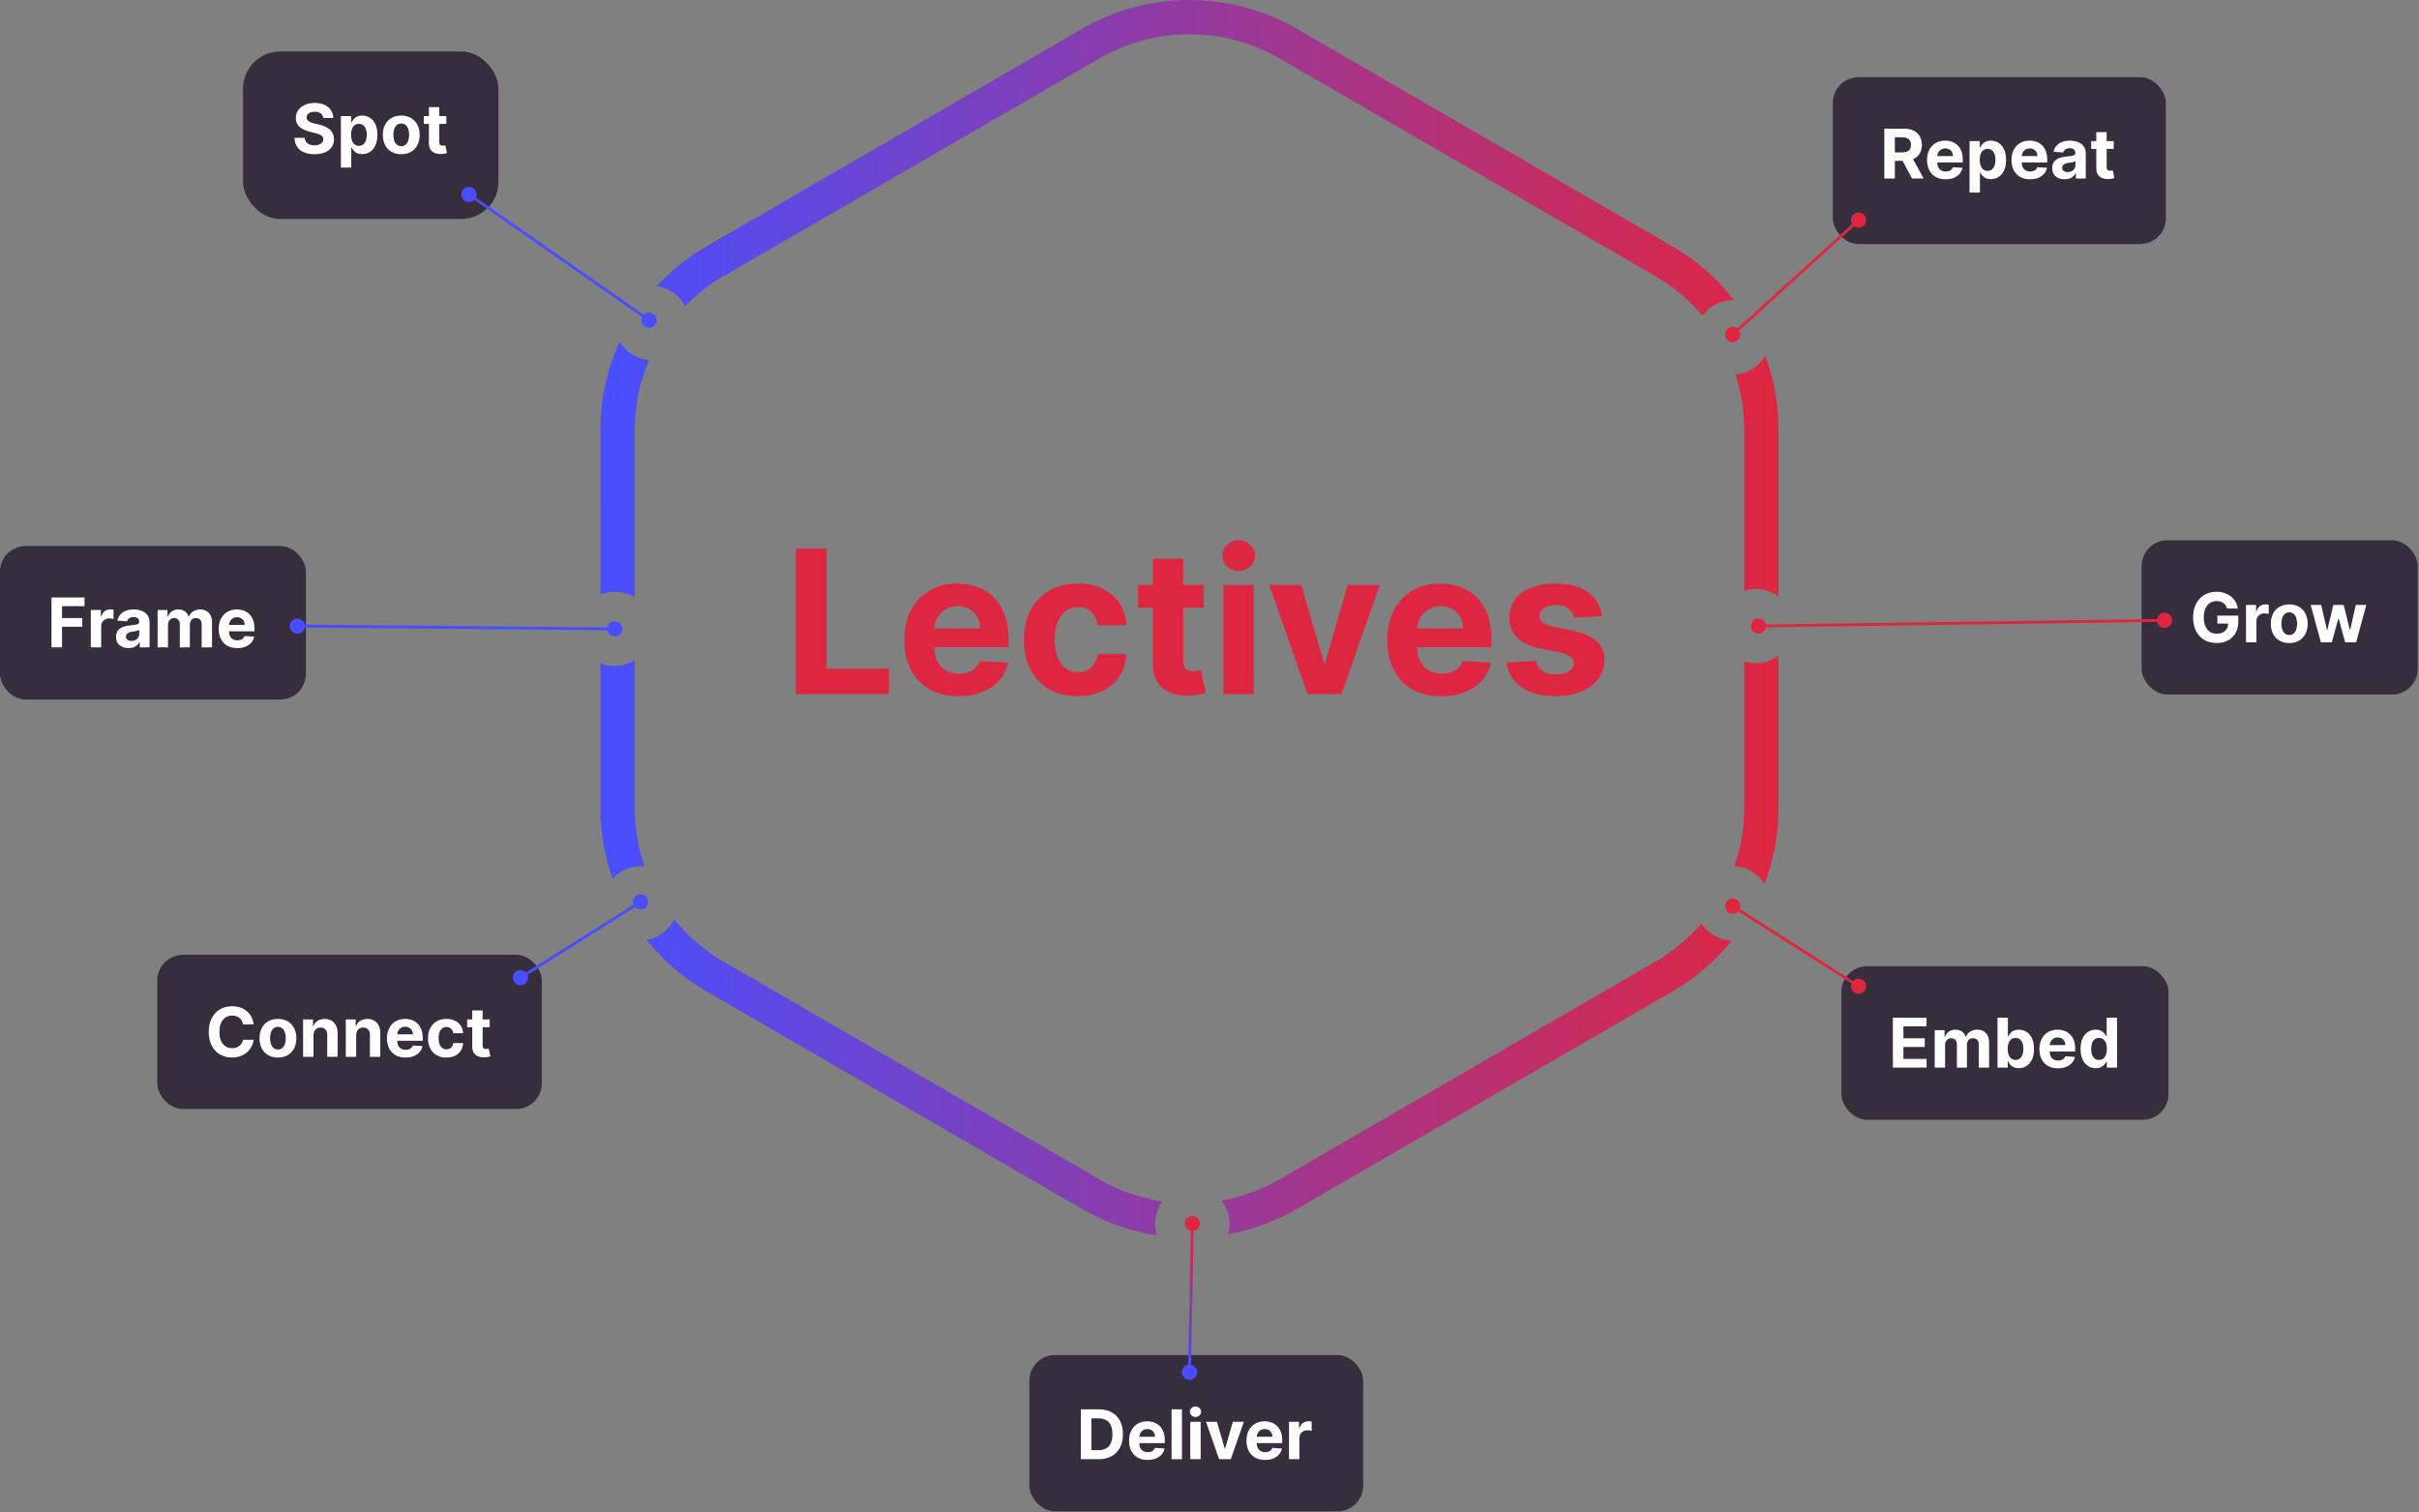 <svg width="846" height="529" viewBox="0 0 846 529" fill="none" xmlns="http://www.w3.org/2000/svg">
<rect x="0" y="0" width="846" height="529" fill="#808080" stroke="none"/>
<path d="M560.276 215.509L550.587 216.105C550.421 215.277 550.065 214.531 549.518 213.869C548.972 213.19 548.251 212.652 547.357 212.254C546.479 211.84 545.427 211.633 544.202 211.633C542.562 211.633 541.179 211.981 540.053 212.676C538.927 213.356 538.363 214.266 538.363 215.409C538.363 216.32 538.728 217.09 539.457 217.72C540.185 218.349 541.436 218.854 543.208 219.235L550.115 220.627C553.825 221.388 556.59 222.614 558.412 224.303C560.234 225.993 561.145 228.212 561.145 230.962C561.145 233.463 560.408 235.657 558.934 237.545C557.477 239.433 555.473 240.908 552.922 241.968C550.388 243.011 547.465 243.533 544.152 243.533C539.1 243.533 535.076 242.481 532.078 240.378C529.097 238.258 527.349 235.376 526.836 231.732L537.245 231.185C537.56 232.726 538.322 233.902 539.531 234.713C540.74 235.508 542.289 235.906 544.177 235.906C546.032 235.906 547.523 235.55 548.649 234.837C549.792 234.109 550.371 233.173 550.388 232.03C550.371 231.069 549.965 230.283 549.17 229.67C548.375 229.04 547.15 228.56 545.494 228.229L538.885 226.912C535.159 226.167 532.384 224.875 530.562 223.036C528.757 221.198 527.855 218.854 527.855 216.006C527.855 213.554 528.517 211.443 529.842 209.67C531.184 207.898 533.063 206.532 535.482 205.571C537.916 204.61 540.765 204.13 544.028 204.13C548.848 204.13 552.64 205.149 555.406 207.186C558.189 209.223 559.812 211.997 560.276 215.509Z" fill="#DF2640"/>
<path d="M504.099 243.533C500.174 243.533 496.795 242.738 493.963 241.148C491.147 239.541 488.977 237.272 487.454 234.34C485.93 231.392 485.168 227.906 485.168 223.881C485.168 219.956 485.93 216.511 487.454 213.546C488.977 210.581 491.122 208.271 493.888 206.615C496.671 204.958 499.933 204.13 503.677 204.13C506.194 204.13 508.538 204.536 510.707 205.347C512.894 206.142 514.798 207.343 516.421 208.95C518.061 210.556 519.336 212.577 520.247 215.012C521.158 217.43 521.614 220.262 521.614 223.508V226.415H489.391V219.856H511.651C511.651 218.333 511.32 216.983 510.658 215.807C509.995 214.631 509.076 213.712 507.9 213.049C506.741 212.37 505.391 212.031 503.85 212.031C502.244 212.031 500.82 212.403 499.577 213.149C498.352 213.877 497.391 214.863 496.695 216.105C496 217.331 495.644 218.697 495.627 220.204V226.44C495.627 228.328 495.975 229.96 496.671 231.334C497.383 232.709 498.385 233.769 499.677 234.514C500.969 235.26 502.501 235.632 504.273 235.632C505.449 235.632 506.525 235.467 507.503 235.135C508.48 234.804 509.316 234.307 510.012 233.645C510.707 232.982 511.237 232.171 511.602 231.21L521.39 231.856C520.893 234.208 519.875 236.262 518.334 238.017C516.811 239.756 514.84 241.115 512.422 242.092C510.02 243.052 507.246 243.533 504.099 243.533Z" fill="#DF2640"/>
<path d="M482.527 204.627L469.186 242.788H457.261L443.92 204.627H455.1L463.025 231.931H463.422L471.323 204.627H482.527Z" fill="#DF2640"/>
<path d="M427.888 242.787V204.627H438.471V242.787H427.888ZM433.204 199.708C431.631 199.708 430.281 199.186 429.155 198.143C428.045 197.083 427.49 195.816 427.49 194.341C427.49 192.884 428.045 191.633 429.155 190.59C430.281 189.53 431.631 189 433.204 189C434.778 189 436.119 189.53 437.229 190.59C438.355 191.633 438.918 192.884 438.918 194.341C438.918 195.816 438.355 197.083 437.229 198.143C436.119 199.186 434.778 199.708 433.204 199.708Z" fill="#DF2640"/>
<path d="M420.994 204.627V212.577H398.014V204.627H420.994ZM403.231 195.484H413.814V231.061C413.814 232.038 413.963 232.8 414.261 233.347C414.56 233.877 414.974 234.249 415.504 234.465C416.05 234.68 416.68 234.788 417.392 234.788C417.889 234.788 418.386 234.746 418.882 234.663C419.379 234.564 419.76 234.489 420.025 234.44L421.69 242.315C421.16 242.481 420.414 242.671 419.454 242.887C418.493 243.119 417.326 243.259 415.951 243.309C413.4 243.408 411.164 243.069 409.243 242.291C407.338 241.512 405.856 240.303 404.796 238.663C403.736 237.024 403.214 234.953 403.231 232.452V195.484Z" fill="#DF2640"/>
<path d="M376.874 243.533C372.965 243.533 369.603 242.705 366.787 241.048C363.988 239.376 361.835 237.057 360.328 234.092C358.837 231.127 358.092 227.715 358.092 223.856C358.092 219.947 358.845 216.519 360.353 213.571C361.876 210.606 364.038 208.296 366.837 206.639C369.636 204.967 372.965 204.13 376.824 204.13C380.153 204.13 383.068 204.735 385.569 205.944C388.07 207.153 390.049 208.85 391.507 211.037C392.964 213.223 393.767 215.79 393.917 218.738H383.929C383.648 216.834 382.902 215.302 381.693 214.142C380.501 212.966 378.936 212.378 376.998 212.378C375.358 212.378 373.926 212.826 372.7 213.72C371.491 214.598 370.547 215.881 369.868 217.571C369.189 219.26 368.849 221.306 368.849 223.707C368.849 226.142 369.18 228.212 369.843 229.918C370.522 231.624 371.474 232.924 372.7 233.819C373.926 234.713 375.358 235.16 376.998 235.16C378.207 235.16 379.292 234.912 380.252 234.415C381.23 233.918 382.033 233.198 382.662 232.254C383.308 231.293 383.731 230.142 383.929 228.8H393.917C393.751 231.715 392.956 234.282 391.532 236.502C390.124 238.705 388.178 240.427 385.693 241.669C383.209 242.912 380.269 243.533 376.874 243.533Z" fill="#DF2640"/>
<path d="M335.214 243.533C331.289 243.533 327.91 242.738 325.078 241.148C322.262 239.541 320.093 237.272 318.569 234.34C317.045 231.392 316.283 227.906 316.283 223.881C316.283 219.956 317.045 216.511 318.569 213.546C320.093 210.581 322.237 208.271 325.003 206.615C327.786 204.958 331.049 204.13 334.792 204.13C337.309 204.13 339.653 204.536 341.823 205.347C344.009 206.142 345.914 207.343 347.537 208.95C349.176 210.556 350.452 212.577 351.363 215.012C352.274 217.43 352.729 220.262 352.729 223.508V226.415H320.507V219.856H342.767C342.767 218.333 342.435 216.983 341.773 215.807C341.11 214.631 340.191 213.712 339.015 213.049C337.856 212.37 336.506 212.031 334.966 212.031C333.359 212.031 331.935 212.403 330.693 213.149C329.467 213.877 328.506 214.863 327.811 216.105C327.115 217.331 326.759 218.697 326.742 220.204V226.44C326.742 228.328 327.09 229.96 327.786 231.334C328.498 232.709 329.5 233.769 330.792 234.514C332.084 235.26 333.616 235.632 335.388 235.632C336.564 235.632 337.641 235.467 338.618 235.135C339.595 234.804 340.431 234.307 341.127 233.645C341.823 232.982 342.353 232.171 342.717 231.21L352.505 231.856C352.009 234.208 350.99 236.262 349.45 238.017C347.926 239.756 345.955 241.115 343.537 242.092C341.135 243.052 338.361 243.533 335.214 243.533Z" fill="#DF2640"/>
<path d="M278.328 242.788V191.907H289.085V233.918H310.898V242.788H278.328Z" fill="#DF2640"/>
<rect x="85" y="18" width="89.329" height="58.602" rx="13" fill="#362D3D"/>
<path d="M156.091 40.602V43.33H148.207V40.602H156.091ZM149.997 37.466H153.627V49.67C153.627 50.006 153.679 50.267 153.781 50.455C153.883 50.636 154.025 50.764 154.207 50.838C154.395 50.912 154.61 50.949 154.855 50.949C155.025 50.949 155.196 50.935 155.366 50.906C155.537 50.872 155.667 50.846 155.758 50.83L156.329 53.531C156.147 53.588 155.892 53.653 155.562 53.727C155.233 53.807 154.832 53.855 154.36 53.872C153.485 53.906 152.718 53.79 152.059 53.523C151.406 53.256 150.897 52.841 150.534 52.278C150.17 51.716 149.991 51.006 149.997 50.148V37.466Z" fill="white"/>
<path d="M140.324 53.949C139 53.949 137.855 53.667 136.889 53.105C135.929 52.537 135.188 51.747 134.665 50.736C134.142 49.719 133.881 48.54 133.881 47.199C133.881 45.846 134.142 44.665 134.665 43.653C135.188 42.636 135.929 41.846 136.889 41.284C137.855 40.716 139 40.432 140.324 40.432C141.648 40.432 142.79 40.716 143.75 41.284C144.716 41.846 145.46 42.636 145.983 43.653C146.506 44.665 146.767 45.846 146.767 47.199C146.767 48.54 146.506 49.719 145.983 50.736C145.46 51.747 144.716 52.537 143.75 53.105C142.79 53.667 141.648 53.949 140.324 53.949ZM140.341 51.136C140.943 51.136 141.446 50.966 141.85 50.625C142.253 50.278 142.557 49.807 142.762 49.21C142.972 48.614 143.077 47.934 143.077 47.173C143.077 46.412 142.972 45.733 142.762 45.136C142.557 44.54 142.253 44.068 141.85 43.721C141.446 43.375 140.943 43.202 140.341 43.202C139.733 43.202 139.222 43.375 138.807 43.721C138.398 44.068 138.088 44.54 137.878 45.136C137.673 45.733 137.571 46.412 137.571 47.173C137.571 47.934 137.673 48.614 137.878 49.21C138.088 49.807 138.398 50.278 138.807 50.625C139.222 50.966 139.733 51.136 140.341 51.136Z" fill="white"/>
<path d="M119.221 58.602V40.602H122.8V42.801H122.962C123.121 42.449 123.351 42.091 123.653 41.727C123.959 41.358 124.357 41.051 124.846 40.807C125.34 40.557 125.954 40.432 126.687 40.432C127.641 40.432 128.522 40.682 129.329 41.182C130.135 41.676 130.78 42.423 131.263 43.423C131.746 44.417 131.988 45.665 131.988 47.165C131.988 48.625 131.752 49.858 131.28 50.864C130.814 51.864 130.178 52.622 129.371 53.139C128.57 53.65 127.672 53.906 126.678 53.906C125.974 53.906 125.374 53.79 124.88 53.557C124.391 53.324 123.991 53.031 123.678 52.679C123.366 52.321 123.127 51.96 122.962 51.596H122.851V58.602H119.221ZM122.775 47.148C122.775 47.926 122.883 48.605 123.099 49.184C123.314 49.764 123.627 50.216 124.036 50.54C124.445 50.858 124.942 51.017 125.528 51.017C126.118 51.017 126.618 50.855 127.028 50.531C127.437 50.202 127.746 49.747 127.956 49.167C128.172 48.582 128.28 47.909 128.28 47.148C128.28 46.392 128.175 45.727 127.965 45.153C127.755 44.579 127.445 44.13 127.036 43.807C126.627 43.483 126.124 43.321 125.528 43.321C124.937 43.321 124.437 43.477 124.028 43.79C123.624 44.102 123.314 44.545 123.099 45.119C122.883 45.693 122.775 46.369 122.775 47.148Z" fill="white"/>
<path d="M113.031 41.258C112.963 40.571 112.67 40.037 112.153 39.656C111.636 39.276 110.935 39.085 110.048 39.085C109.446 39.085 108.938 39.17 108.523 39.341C108.108 39.506 107.79 39.736 107.568 40.031C107.352 40.327 107.244 40.662 107.244 41.037C107.233 41.349 107.298 41.622 107.44 41.855C107.588 42.088 107.79 42.29 108.045 42.46C108.301 42.625 108.597 42.77 108.932 42.895C109.267 43.014 109.625 43.117 110.006 43.202L111.574 43.577C112.335 43.747 113.034 43.974 113.67 44.258C114.307 44.543 114.858 44.892 115.324 45.307C115.79 45.722 116.151 46.21 116.406 46.773C116.668 47.335 116.801 47.98 116.807 48.707C116.801 49.776 116.528 50.702 115.989 51.486C115.455 52.264 114.682 52.869 113.67 53.301C112.665 53.727 111.452 53.94 110.031 53.94C108.622 53.94 107.395 53.724 106.349 53.293C105.31 52.861 104.497 52.222 103.912 51.375C103.332 50.523 103.028 49.469 103 48.213H106.571C106.611 48.798 106.778 49.287 107.074 49.679C107.375 50.065 107.776 50.358 108.276 50.557C108.781 50.75 109.352 50.847 109.989 50.847C110.614 50.847 111.156 50.756 111.616 50.574C112.082 50.392 112.443 50.139 112.699 49.815C112.955 49.492 113.082 49.119 113.082 48.699C113.082 48.307 112.966 47.977 112.733 47.71C112.506 47.443 112.17 47.216 111.727 47.028C111.29 46.841 110.753 46.67 110.116 46.517L108.216 46.04C106.744 45.682 105.582 45.122 104.73 44.361C103.878 43.599 103.455 42.574 103.46 41.284C103.455 40.227 103.736 39.304 104.304 38.514C104.878 37.724 105.665 37.108 106.665 36.665C107.665 36.222 108.801 36 110.074 36C111.369 36 112.5 36.222 113.466 36.665C114.438 37.108 115.193 37.724 115.733 38.514C116.273 39.304 116.551 40.219 116.568 41.258H113.031Z" fill="white"/>
<rect x="55" y="334" width="134.495" height="53.949" rx="9" fill="#362D3D"/>
<path d="M171.257 356.602V359.329H163.373V356.602H171.257ZM165.163 353.466H168.793V365.67C168.793 366.006 168.845 366.267 168.947 366.454C169.049 366.636 169.191 366.764 169.373 366.838C169.561 366.912 169.776 366.949 170.021 366.949C170.191 366.949 170.362 366.935 170.532 366.906C170.703 366.872 170.833 366.847 170.924 366.829L171.495 369.531C171.313 369.588 171.058 369.653 170.728 369.727C170.399 369.807 169.998 369.855 169.526 369.872C168.651 369.906 167.884 369.79 167.225 369.523C166.572 369.256 166.063 368.841 165.7 368.278C165.336 367.716 165.157 367.006 165.163 366.148V353.466Z" fill="white"/>
<path d="M156.123 369.949C154.782 369.949 153.629 369.665 152.663 369.096C151.702 368.523 150.964 367.727 150.447 366.71C149.935 365.693 149.68 364.523 149.68 363.199C149.68 361.858 149.938 360.682 150.455 359.67C150.978 358.653 151.719 357.861 152.68 357.292C153.64 356.719 154.782 356.432 156.106 356.432C157.248 356.432 158.248 356.639 159.106 357.054C159.964 357.469 160.643 358.051 161.143 358.801C161.643 359.551 161.918 360.432 161.969 361.443H158.543C158.447 360.79 158.191 360.264 157.776 359.866C157.367 359.463 156.83 359.261 156.165 359.261C155.603 359.261 155.112 359.415 154.691 359.721C154.276 360.023 153.952 360.463 153.719 361.042C153.487 361.622 153.37 362.324 153.37 363.148C153.37 363.983 153.484 364.693 153.711 365.278C153.944 365.863 154.271 366.309 154.691 366.616C155.112 366.923 155.603 367.077 156.165 367.077C156.58 367.077 156.952 366.991 157.282 366.821C157.617 366.65 157.893 366.403 158.109 366.079C158.33 365.75 158.475 365.355 158.543 364.895H161.969C161.913 365.895 161.64 366.775 161.151 367.537C160.668 368.292 160.001 368.883 159.148 369.309C158.296 369.736 157.288 369.949 156.123 369.949Z" fill="white"/>
<path d="M141.83 369.949C140.484 369.949 139.325 369.676 138.353 369.131C137.387 368.579 136.643 367.801 136.12 366.795C135.597 365.784 135.336 364.588 135.336 363.207C135.336 361.861 135.597 360.679 136.12 359.662C136.643 358.645 137.379 357.852 138.327 357.284C139.282 356.716 140.401 356.432 141.685 356.432C142.549 356.432 143.353 356.571 144.097 356.849C144.847 357.122 145.501 357.534 146.058 358.085C146.62 358.636 147.058 359.329 147.37 360.165C147.683 360.994 147.839 361.966 147.839 363.079V364.077H136.785V361.827H144.421C144.421 361.304 144.308 360.841 144.08 360.437C143.853 360.034 143.538 359.719 143.134 359.491C142.737 359.258 142.273 359.142 141.745 359.142C141.194 359.142 140.705 359.27 140.279 359.525C139.859 359.775 139.529 360.113 139.29 360.54C139.052 360.96 138.93 361.429 138.924 361.946V364.085C138.924 364.733 139.043 365.292 139.282 365.764C139.526 366.236 139.87 366.599 140.313 366.855C140.756 367.111 141.282 367.238 141.89 367.238C142.293 367.238 142.663 367.182 142.998 367.068C143.333 366.954 143.62 366.784 143.859 366.557C144.097 366.329 144.279 366.051 144.404 365.721L147.762 365.943C147.592 366.75 147.242 367.454 146.714 368.057C146.191 368.653 145.515 369.119 144.685 369.454C143.862 369.784 142.91 369.949 141.83 369.949Z" fill="white"/>
<path d="M124.564 362.125V369.693H120.934V356.602H124.394V358.912H124.547C124.837 358.15 125.323 357.548 126.005 357.105C126.686 356.656 127.513 356.432 128.485 356.432C129.394 356.432 130.186 356.631 130.863 357.028C131.539 357.426 132.064 357.994 132.439 358.733C132.814 359.466 133.002 360.341 133.002 361.358V369.693H129.371V362.006C129.377 361.204 129.172 360.579 128.757 360.131C128.343 359.676 127.772 359.449 127.044 359.449C126.556 359.449 126.124 359.554 125.749 359.764C125.38 359.974 125.09 360.281 124.88 360.684C124.675 361.082 124.57 361.562 124.564 362.125Z" fill="white"/>
<path d="M109.635 362.125V369.693H106.004V356.602H109.464V358.912H109.618C109.907 358.15 110.393 357.548 111.075 357.105C111.757 356.656 112.583 356.432 113.555 356.432C114.464 356.432 115.257 356.631 115.933 357.028C116.609 357.426 117.135 357.994 117.51 358.733C117.885 359.466 118.072 360.341 118.072 361.358V369.693H114.441V362.006C114.447 361.204 114.243 360.579 113.828 360.131C113.413 359.676 112.842 359.449 112.115 359.449C111.626 359.449 111.194 359.554 110.819 359.764C110.45 359.974 110.16 360.281 109.95 360.684C109.745 361.082 109.64 361.562 109.635 362.125Z" fill="white"/>
<path d="M97.201 369.949C95.877 369.949 94.732 369.667 93.766 369.105C92.806 368.537 92.065 367.747 91.542 366.736C91.019 365.719 90.758 364.54 90.758 363.199C90.758 361.846 91.019 360.665 91.542 359.653C92.065 358.636 92.806 357.846 93.766 357.284C94.732 356.716 95.877 356.432 97.201 356.432C98.525 356.432 99.667 356.716 100.627 357.284C101.593 357.846 102.337 358.636 102.86 359.653C103.383 360.665 103.644 361.846 103.644 363.199C103.644 364.54 103.383 365.719 102.86 366.736C102.337 367.747 101.593 368.537 100.627 369.105C99.667 369.667 98.525 369.949 97.201 369.949ZM97.218 367.136C97.82 367.136 98.323 366.966 98.727 366.625C99.13 366.278 99.434 365.807 99.638 365.21C99.849 364.613 99.954 363.934 99.954 363.173C99.954 362.412 99.849 361.733 99.638 361.136C99.434 360.54 99.13 360.068 98.727 359.721C98.323 359.375 97.82 359.202 97.218 359.202C96.61 359.202 96.099 359.375 95.684 359.721C95.275 360.068 94.965 360.54 94.755 361.136C94.55 361.733 94.448 362.412 94.448 363.173C94.448 363.934 94.55 364.613 94.755 365.21C94.965 365.807 95.275 366.278 95.684 366.625C96.099 366.966 96.61 367.136 97.218 367.136Z" fill="white"/>
<path d="M88.707 358.349H84.974C84.906 357.866 84.767 357.438 84.557 357.063C84.347 356.682 84.077 356.358 83.747 356.091C83.418 355.824 83.037 355.619 82.605 355.477C82.179 355.335 81.716 355.264 81.216 355.264C80.312 355.264 79.526 355.489 78.855 355.938C78.185 356.381 77.665 357.028 77.296 357.881C76.926 358.727 76.742 359.756 76.742 360.966C76.742 362.21 76.926 363.256 77.296 364.102C77.671 364.949 78.193 365.588 78.864 366.02C79.534 366.452 80.31 366.668 81.19 366.668C81.685 366.668 82.142 366.602 82.562 366.472C82.989 366.341 83.367 366.151 83.696 365.901C84.026 365.645 84.298 365.335 84.514 364.972C84.736 364.608 84.889 364.193 84.974 363.727L88.707 363.744C88.611 364.545 88.369 365.318 87.983 366.062C87.602 366.801 87.088 367.463 86.44 368.048C85.798 368.628 85.031 369.088 84.139 369.429C83.253 369.764 82.25 369.932 81.131 369.932C79.574 369.932 78.182 369.58 76.954 368.875C75.733 368.17 74.767 367.151 74.057 365.815C73.352 364.48 73 362.864 73 360.966C73 359.063 73.358 357.443 74.074 356.108C74.79 354.773 75.761 353.756 76.989 353.057C78.216 352.352 79.597 352 81.131 352C82.142 352 83.079 352.142 83.943 352.426C84.812 352.71 85.582 353.125 86.253 353.67C86.923 354.21 87.469 354.872 87.889 355.656C88.315 356.44 88.588 357.338 88.707 358.349Z" fill="white"/>
<rect y="191" width="106.993" height="53.71" rx="9" fill="#362D3D"/>
<path d="M82.985 226.71C81.638 226.71 80.479 226.437 79.507 225.892C78.541 225.341 77.797 224.562 77.274 223.557C76.752 222.545 76.49 221.349 76.49 219.969C76.49 218.622 76.752 217.44 77.274 216.423C77.797 215.406 78.533 214.614 79.482 214.045C80.436 213.477 81.556 213.193 82.84 213.193C83.703 213.193 84.507 213.332 85.252 213.611C86.002 213.883 86.655 214.295 87.212 214.847C87.774 215.398 88.212 216.091 88.524 216.926C88.837 217.756 88.993 218.727 88.993 219.841V220.838H77.939V218.588H85.576C85.576 218.065 85.462 217.602 85.235 217.199C85.007 216.795 84.692 216.48 84.288 216.253C83.891 216.02 83.428 215.903 82.899 215.903C82.348 215.903 81.86 216.031 81.433 216.287C81.013 216.537 80.683 216.875 80.445 217.301C80.206 217.722 80.084 218.19 80.078 218.707V220.847C80.078 221.494 80.198 222.054 80.436 222.526C80.681 222.997 81.024 223.361 81.468 223.616C81.911 223.872 82.436 224 83.044 224C83.448 224 83.817 223.943 84.152 223.829C84.487 223.716 84.774 223.545 85.013 223.318C85.252 223.091 85.433 222.812 85.558 222.483L88.916 222.704C88.746 223.511 88.397 224.216 87.868 224.818C87.345 225.415 86.669 225.881 85.84 226.216C85.016 226.545 84.064 226.71 82.985 226.71Z" fill="white"/>
<path d="M55.127 226.454V213.364H58.587V215.673H58.741C59.013 214.906 59.468 214.301 60.104 213.858C60.741 213.415 61.502 213.193 62.388 213.193C63.286 213.193 64.05 213.418 64.681 213.866C65.312 214.31 65.732 214.912 65.942 215.673H66.079C66.346 214.923 66.829 214.324 67.528 213.875C68.232 213.42 69.064 213.193 70.025 213.193C71.246 213.193 72.238 213.582 72.999 214.361C73.766 215.133 74.15 216.23 74.15 217.651V226.454H70.528V218.366C70.528 217.639 70.334 217.094 69.948 216.73C69.562 216.366 69.079 216.185 68.499 216.185C67.84 216.185 67.326 216.395 66.957 216.815C66.587 217.23 66.403 217.778 66.403 218.46V226.454H62.883V218.29C62.883 217.648 62.698 217.136 62.329 216.756C61.965 216.375 61.485 216.185 60.888 216.185C60.485 216.185 60.121 216.287 59.797 216.491C59.479 216.69 59.226 216.972 59.039 217.335C58.851 217.693 58.758 218.114 58.758 218.597V226.454H55.127Z" fill="white"/>
<path d="M44.938 226.702C44.103 226.702 43.359 226.557 42.705 226.267C42.052 225.972 41.535 225.537 41.154 224.963C40.779 224.383 40.592 223.662 40.592 222.798C40.592 222.071 40.725 221.46 40.992 220.966C41.259 220.472 41.623 220.074 42.083 219.773C42.544 219.472 43.066 219.244 43.651 219.091C44.242 218.937 44.862 218.829 45.509 218.767C46.271 218.687 46.884 218.614 47.35 218.545C47.816 218.472 48.154 218.364 48.364 218.222C48.575 218.079 48.68 217.869 48.68 217.591V217.54C48.68 217 48.509 216.582 48.169 216.287C47.833 215.991 47.356 215.844 46.737 215.844C46.083 215.844 45.563 215.989 45.177 216.278C44.791 216.562 44.535 216.92 44.41 217.352L41.052 217.079C41.222 216.284 41.558 215.597 42.058 215.017C42.558 214.432 43.203 213.983 43.992 213.67C44.788 213.352 45.708 213.193 46.754 213.193C47.481 213.193 48.177 213.278 48.842 213.449C49.512 213.619 50.106 213.883 50.623 214.241C51.146 214.599 51.558 215.06 51.859 215.622C52.16 216.179 52.31 216.847 52.31 217.625V226.454H48.867V224.639H48.765C48.555 225.048 48.274 225.409 47.921 225.722C47.569 226.028 47.146 226.27 46.651 226.446C46.157 226.616 45.586 226.702 44.938 226.702ZM45.978 224.196C46.512 224.196 46.984 224.091 47.393 223.881C47.802 223.665 48.123 223.375 48.356 223.011C48.589 222.648 48.705 222.236 48.705 221.776V220.386C48.592 220.46 48.435 220.528 48.237 220.591C48.044 220.648 47.825 220.702 47.58 220.753C47.336 220.798 47.092 220.841 46.847 220.881C46.603 220.915 46.382 220.946 46.183 220.974C45.757 221.037 45.384 221.136 45.066 221.273C44.748 221.409 44.501 221.594 44.325 221.827C44.149 222.054 44.06 222.338 44.06 222.679C44.06 223.173 44.239 223.551 44.597 223.812C44.961 224.068 45.421 224.196 45.978 224.196Z" fill="white"/>
<path d="M31.76 226.455V213.364H35.28V215.648H35.416C35.655 214.835 36.055 214.222 36.618 213.807C37.18 213.386 37.828 213.176 38.561 213.176C38.743 213.176 38.939 213.188 39.149 213.21C39.359 213.233 39.544 213.264 39.703 213.304V216.526C39.532 216.475 39.297 216.429 38.996 216.389C38.694 216.35 38.419 216.33 38.169 216.33C37.635 216.33 37.157 216.446 36.737 216.679C36.322 216.906 35.993 217.225 35.748 217.634C35.51 218.043 35.39 218.514 35.39 219.048V226.455H31.76Z" fill="white"/>
<path d="M18 226.455V209H29.557V212.043H21.69V216.202H28.79V219.244H21.69V226.455H18Z" fill="white"/>
<path d="M212.333 220C212.333 221.473 213.527 222.667 215 222.667C216.473 222.667 217.667 221.473 217.667 220C217.667 218.527 216.473 217.333 215 217.333C213.527 217.333 212.333 218.527 212.333 220ZM101.333 219C101.333 220.473 102.527 221.667 104 221.667C105.473 221.667 106.667 220.473 106.667 219C106.667 217.527 105.473 216.333 104 216.333C102.527 216.333 101.333 217.527 101.333 219ZM215 220L215.005 219.5L104.005 218.5L104 219L103.995 219.5L214.995 220.5L215 220Z" fill="#484EFF"/>
<path d="M221.333 315.5C221.333 314.027 222.527 312.833 224 312.833C225.473 312.833 226.667 314.027 226.667 315.5C226.667 316.973 225.473 318.167 224 318.167C222.527 318.167 221.333 316.973 221.333 315.5ZM179.333 342C179.333 340.527 180.527 339.333 182 339.333C183.473 339.333 184.667 340.527 184.667 342C184.667 343.473 183.473 344.667 182 344.667C180.527 344.667 179.333 343.473 179.333 342ZM224 315.5L224.267 315.923L182.267 342.423L182 342L181.733 341.577L223.733 315.077L224 315.5Z" fill="#484EFF"/>
<path d="M224.333 112C224.333 113.473 225.527 114.667 227 114.667C228.473 114.667 229.667 113.473 229.667 112C229.667 110.527 228.473 109.333 227 109.333C225.527 109.333 224.333 110.527 224.333 112ZM161.333 68C161.333 69.473 162.527 70.667 164 70.667C165.473 70.667 166.667 69.473 166.667 68C166.667 66.527 165.473 65.333 164 65.333C162.527 65.333 161.333 66.527 161.333 68ZM227 112L227.286 111.59L164.286 67.59L164 68L163.714 68.41L226.714 112.41L227 112Z" fill="#484EFF"/>
<rect x="749" y="189" width="96.575" height="53.949" rx="9" fill="#362D3D"/>
<path d="M811.68 224.693L808.117 211.602H811.79L813.819 220.398H813.938L816.052 211.602H819.657L821.805 220.347H821.915L823.91 211.602H827.575L824.021 224.693H820.177L817.927 216.46H817.765L815.515 224.693H811.68Z" fill="white"/>
<path d="M800.623 224.949C799.299 224.949 798.154 224.667 797.188 224.105C796.228 223.537 795.487 222.747 794.964 221.736C794.441 220.719 794.18 219.54 794.18 218.199C794.18 216.846 794.441 215.665 794.964 214.653C795.487 213.636 796.228 212.846 797.188 212.284C798.154 211.716 799.299 211.432 800.623 211.432C801.947 211.432 803.089 211.716 804.049 212.284C805.015 212.846 805.759 213.636 806.282 214.653C806.805 215.665 807.066 216.846 807.066 218.199C807.066 219.54 806.805 220.719 806.282 221.736C805.759 222.747 805.015 223.537 804.049 224.105C803.089 224.667 801.947 224.949 800.623 224.949ZM800.64 222.136C801.242 222.136 801.745 221.966 802.148 221.625C802.552 221.278 802.856 220.807 803.06 220.21C803.271 219.613 803.376 218.934 803.376 218.173C803.376 217.412 803.271 216.733 803.06 216.136C802.856 215.54 802.552 215.068 802.148 214.721C801.745 214.375 801.242 214.202 800.64 214.202C800.032 214.202 799.521 214.375 799.106 214.721C798.697 215.068 798.387 215.54 798.177 216.136C797.972 216.733 797.87 217.412 797.87 218.173C797.87 218.934 797.972 219.613 798.177 220.21C798.387 220.807 798.697 221.278 799.106 221.625C799.521 221.966 800.032 222.136 800.64 222.136Z" fill="white"/>
<path d="M785.496 224.693V211.602H789.016V213.886H789.152C789.391 213.074 789.792 212.46 790.354 212.045C790.917 211.625 791.564 211.415 792.297 211.415C792.479 211.415 792.675 211.426 792.885 211.449C793.096 211.472 793.28 211.503 793.439 211.543V214.764C793.269 214.713 793.033 214.668 792.732 214.628C792.431 214.588 792.155 214.568 791.905 214.568C791.371 214.568 790.894 214.685 790.473 214.918C790.059 215.145 789.729 215.463 789.485 215.872C789.246 216.281 789.127 216.753 789.127 217.287V224.693H785.496Z" fill="white"/>
<path d="M778.881 212.881C778.761 212.466 778.594 212.099 778.378 211.781C778.162 211.457 777.898 211.185 777.585 210.963C777.278 210.736 776.926 210.563 776.528 210.443C776.136 210.324 775.702 210.264 775.224 210.264C774.332 210.264 773.548 210.486 772.872 210.929C772.202 211.372 771.679 212.017 771.304 212.864C770.929 213.705 770.741 214.733 770.741 215.949C770.741 217.165 770.926 218.199 771.295 219.051C771.665 219.903 772.188 220.554 772.864 221.003C773.54 221.446 774.338 221.668 775.259 221.668C776.094 221.668 776.807 221.52 777.398 221.224C777.994 220.923 778.449 220.5 778.761 219.955C779.08 219.409 779.239 218.764 779.239 218.02L779.989 218.131H775.489V215.352H782.793V217.551C782.793 219.085 782.469 220.403 781.821 221.506C781.173 222.602 780.281 223.449 779.145 224.045C778.009 224.636 776.707 224.932 775.241 224.932C773.605 224.932 772.168 224.571 770.929 223.849C769.69 223.122 768.724 222.091 768.031 220.756C767.344 219.415 767 217.824 767 215.983C767 214.568 767.205 213.307 767.614 212.199C768.028 211.085 768.608 210.142 769.352 209.369C770.097 208.597 770.963 208.009 771.952 207.605C772.94 207.202 774.011 207 775.165 207C776.153 207 777.074 207.145 777.926 207.435C778.778 207.719 779.534 208.122 780.193 208.645C780.858 209.168 781.401 209.79 781.821 210.511C782.241 211.227 782.511 212.017 782.631 212.881H778.881Z" fill="white"/>
<rect x="644" y="338" width="114.393" height="53.71" rx="9" fill="#362D3D"/>
<path d="M732.944 373.668C731.95 373.668 731.05 373.412 730.243 372.901C729.442 372.384 728.805 371.625 728.334 370.625C727.868 369.619 727.635 368.386 727.635 366.926C727.635 365.426 727.876 364.179 728.359 363.185C728.842 362.185 729.484 361.438 730.285 360.943C731.092 360.443 731.976 360.193 732.936 360.193C733.669 360.193 734.28 360.318 734.768 360.568C735.263 360.812 735.66 361.119 735.961 361.489C736.268 361.852 736.501 362.21 736.66 362.562H736.771V356H740.393V373.455H736.814V371.358H736.66C736.49 371.722 736.248 372.082 735.936 372.44C735.629 372.793 735.229 373.085 734.734 373.318C734.246 373.551 733.649 373.668 732.944 373.668ZM734.095 370.778C734.68 370.778 735.175 370.619 735.578 370.301C735.987 369.977 736.3 369.526 736.515 368.946C736.737 368.366 736.848 367.688 736.848 366.909C736.848 366.131 736.74 365.455 736.524 364.881C736.308 364.307 735.996 363.864 735.586 363.551C735.177 363.239 734.68 363.082 734.095 363.082C733.498 363.082 732.996 363.244 732.586 363.568C732.177 363.892 731.868 364.341 731.657 364.915C731.447 365.489 731.342 366.153 731.342 366.909C731.342 367.67 731.447 368.344 731.657 368.929C731.873 369.509 732.183 369.963 732.586 370.293C732.996 370.616 733.498 370.778 734.095 370.778Z" fill="white"/>
<path d="M719.742 373.71C718.396 373.71 717.237 373.437 716.265 372.892C715.299 372.341 714.555 371.562 714.032 370.557C713.509 369.545 713.248 368.349 713.248 366.969C713.248 365.622 713.509 364.44 714.032 363.423C714.555 362.406 715.291 361.614 716.24 361.045C717.194 360.477 718.313 360.193 719.597 360.193C720.461 360.193 721.265 360.332 722.009 360.611C722.759 360.883 723.413 361.295 723.97 361.847C724.532 362.398 724.97 363.091 725.282 363.926C725.595 364.756 725.751 365.727 725.751 366.841V367.838H714.697V365.588H722.333C722.333 365.065 722.22 364.602 721.992 364.199C721.765 363.795 721.45 363.48 721.046 363.253C720.649 363.02 720.186 362.903 719.657 362.903C719.106 362.903 718.617 363.031 718.191 363.287C717.771 363.537 717.441 363.875 717.203 364.301C716.964 364.722 716.842 365.19 716.836 365.707V367.847C716.836 368.494 716.955 369.054 717.194 369.526C717.438 369.997 717.782 370.361 718.225 370.616C718.669 370.872 719.194 371 719.802 371C720.205 371 720.575 370.943 720.91 370.829C721.245 370.716 721.532 370.545 721.771 370.318C722.009 370.091 722.191 369.812 722.316 369.483L725.674 369.704C725.504 370.511 725.154 371.216 724.626 371.818C724.103 372.415 723.427 372.881 722.597 373.216C721.774 373.545 720.822 373.71 719.742 373.71Z" fill="white"/>
<path d="M698.586 373.455V356H702.217V362.562H702.327C702.487 362.21 702.717 361.852 703.018 361.489C703.325 361.119 703.722 360.812 704.211 360.568C704.705 360.318 705.319 360.193 706.052 360.193C707.006 360.193 707.887 360.443 708.694 360.943C709.501 361.438 710.146 362.185 710.629 363.185C711.112 364.179 711.353 365.426 711.353 366.926C711.353 368.386 711.117 369.619 710.646 370.625C710.18 371.625 709.543 372.384 708.737 372.901C707.935 373.412 707.038 373.668 706.043 373.668C705.339 373.668 704.739 373.551 704.245 373.318C703.756 373.085 703.356 372.793 703.043 372.44C702.731 372.082 702.492 371.722 702.327 371.358H702.165V373.455H698.586ZM702.14 366.909C702.14 367.688 702.248 368.366 702.464 368.946C702.68 369.526 702.992 369.977 703.401 370.301C703.81 370.619 704.308 370.778 704.893 370.778C705.484 370.778 705.984 370.616 706.393 370.293C706.802 369.963 707.112 369.509 707.322 368.929C707.538 368.344 707.646 367.67 707.646 366.909C707.646 366.153 707.54 365.489 707.33 364.915C707.12 364.341 706.81 363.892 706.401 363.568C705.992 363.244 705.489 363.082 704.893 363.082C704.302 363.082 703.802 363.239 703.393 363.551C702.989 363.864 702.68 364.307 702.464 364.881C702.248 365.455 702.14 366.131 702.14 366.909Z" fill="white"/>
<path d="M676.627 373.454V360.364H680.087V362.673H680.241C680.513 361.906 680.968 361.301 681.604 360.858C682.241 360.415 683.002 360.193 683.888 360.193C684.786 360.193 685.55 360.418 686.181 360.866C686.812 361.31 687.232 361.912 687.442 362.673H687.579C687.846 361.923 688.329 361.324 689.028 360.875C689.732 360.42 690.564 360.193 691.525 360.193C692.746 360.193 693.738 360.582 694.499 361.361C695.266 362.133 695.65 363.23 695.65 364.651V373.454H692.028V365.366C692.028 364.639 691.834 364.094 691.448 363.73C691.062 363.366 690.579 363.185 689.999 363.185C689.34 363.185 688.826 363.395 688.456 363.815C688.087 364.23 687.903 364.778 687.903 365.46V373.454H684.383V365.29C684.383 364.648 684.198 364.136 683.829 363.756C683.465 363.375 682.985 363.185 682.388 363.185C681.985 363.185 681.621 363.287 681.297 363.491C680.979 363.69 680.726 363.972 680.539 364.335C680.351 364.693 680.258 365.114 680.258 365.597V373.454H676.627Z" fill="white"/>
<path d="M662 373.455V356H673.761V359.043H665.69V363.202H673.156V366.244H665.69V370.412H673.795V373.455H662Z" fill="white"/>
<path d="M235.742 321.581C240.464 327.429 246.283 332.469 253.014 336.369L384.442 412.526C391.363 416.536 398.866 419.121 406.537 420.284C404.943 422.442 404 425.111 404 428C404 429.446 404.236 430.838 404.672 432.138C395.56 430.748 386.648 427.673 378.426 422.909L246.997 346.752C238.863 342.038 231.84 335.923 226.164 328.818C230.406 328.107 233.951 325.343 235.742 321.581ZM595.058 323.021C597.318 326.537 601.227 328.891 605.692 328.995C600.041 336.024 593.07 342.078 585.003 346.752L453.574 422.909C445.988 427.305 437.815 430.264 429.438 431.787C429.803 430.589 430 429.317 430 428C430 424.977 428.965 422.198 427.235 419.99C434.289 418.714 441.171 416.227 447.558 412.526L578.986 336.369C585.158 332.793 590.562 328.258 595.058 323.021ZM622 282.766C622 291.952 620.285 300.893 617.086 309.207C614.894 305.637 611.025 303.207 606.576 303.013C608.81 296.591 610 289.761 610 282.766V231.371C611.26 231.778 612.604 232 614 232C617.018 232 619.794 230.968 622 229.242V282.766ZM222 282.766C222 289.786 223.197 296.639 225.446 303.08C224.971 303.027 224.489 303 224 303C220.115 303 216.629 304.705 214.247 307.407C211.477 299.608 210 291.292 210 282.766V232.003C211.539 232.645 213.228 233 215 233C217.577 233 219.979 232.249 222 230.955V282.766ZM216.729 119.482C218.815 123.101 222.593 125.62 226.982 125.96C223.744 133.52 222 141.755 222 150.233V209.043C219.979 207.749 217.577 207 215 207C213.228 207 211.539 207.354 210 207.996V150.233C210 139.439 212.365 128.981 216.729 119.482ZM617.316 124.398C620.368 132.54 622 141.271 622 150.233V208.756C619.794 207.03 617.018 206 614 206C612.604 206 611.26 206.22 610 206.627V150.233C610 143.593 608.929 137.101 606.909 130.967C611.378 130.658 615.224 128.091 617.316 124.398ZM378.426 10.091C401.644 -3.364 430.356 -3.364 453.574 10.091L585.003 86.248C593.452 91.144 600.701 97.55 606.488 105.009C606.326 105.003 606.163 105 606 105C601.648 105 597.796 107.138 595.437 110.421C590.867 104.996 585.332 100.308 578.986 96.631L447.558 20.474C428.06 9.176 403.94 9.176 384.442 20.474L253.014 96.631C248.007 99.532 243.504 103.064 239.582 107.09C237.671 103.352 234.003 100.661 229.668 100.105C234.646 94.724 240.463 90.034 246.997 86.248L378.426 10.091Z" fill="url(#paint0_linear_247_719)"/>
<rect x="641" y="27" width="116.47" height="58.364" rx="9" fill="#362D3D"/>
<path d="M739.231 49.364V52.091H731.348V49.364H739.231ZM733.137 46.227H736.768V58.432C736.768 58.767 736.819 59.028 736.922 59.216C737.024 59.398 737.166 59.526 737.348 59.599C737.535 59.673 737.751 59.71 737.995 59.71C738.166 59.71 738.336 59.696 738.507 59.668C738.677 59.633 738.808 59.608 738.899 59.591L739.47 62.293C739.288 62.349 739.032 62.415 738.703 62.489C738.373 62.568 737.973 62.617 737.501 62.633C736.626 62.668 735.859 62.551 735.2 62.284C734.547 62.017 734.038 61.602 733.674 61.04C733.311 60.477 733.132 59.767 733.137 58.909V46.227Z" fill="white"/>
<path d="M722.079 62.702C721.244 62.702 720.499 62.557 719.846 62.267C719.193 61.971 718.676 61.537 718.295 60.963C717.92 60.383 717.732 59.662 717.732 58.798C717.732 58.071 717.866 57.46 718.133 56.966C718.4 56.471 718.764 56.074 719.224 55.773C719.684 55.471 720.207 55.244 720.792 55.091C721.383 54.937 722.002 54.83 722.65 54.767C723.411 54.687 724.025 54.614 724.491 54.545C724.957 54.471 725.295 54.364 725.505 54.221C725.715 54.08 725.82 53.869 725.82 53.591V53.54C725.82 53 725.65 52.582 725.309 52.287C724.974 51.991 724.497 51.844 723.877 51.844C723.224 51.844 722.704 51.989 722.318 52.278C721.931 52.562 721.676 52.92 721.551 53.352L718.193 53.08C718.363 52.284 718.698 51.596 719.198 51.017C719.698 50.432 720.343 49.983 721.133 49.67C721.928 49.352 722.849 49.193 723.894 49.193C724.622 49.193 725.318 49.278 725.982 49.449C726.653 49.619 727.247 49.883 727.764 50.241C728.286 50.599 728.698 51.06 728.999 51.622C729.301 52.179 729.451 52.846 729.451 53.625V62.455H726.008V60.639H725.906C725.695 61.048 725.414 61.409 725.062 61.721C724.71 62.028 724.286 62.27 723.792 62.446C723.298 62.616 722.727 62.702 722.079 62.702ZM723.119 60.196C723.653 60.196 724.124 60.091 724.534 59.881C724.943 59.665 725.264 59.375 725.497 59.011C725.73 58.648 725.846 58.236 725.846 57.776V56.386C725.732 56.46 725.576 56.528 725.377 56.591C725.184 56.648 724.965 56.702 724.721 56.753C724.477 56.798 724.232 56.841 723.988 56.881C723.744 56.915 723.522 56.946 723.323 56.974C722.897 57.037 722.525 57.136 722.207 57.273C721.889 57.409 721.642 57.594 721.465 57.827C721.289 58.054 721.201 58.338 721.201 58.679C721.201 59.173 721.38 59.551 721.738 59.812C722.102 60.068 722.562 60.196 723.119 60.196Z" fill="white"/>
<path d="M709.969 62.71C708.622 62.71 707.463 62.437 706.492 61.892C705.526 61.341 704.781 60.562 704.259 59.557C703.736 58.545 703.475 57.349 703.475 55.969C703.475 54.622 703.736 53.44 704.259 52.423C704.781 51.406 705.517 50.614 706.466 50.045C707.421 49.477 708.54 49.193 709.824 49.193C710.688 49.193 711.492 49.332 712.236 49.611C712.986 49.883 713.639 50.295 714.196 50.846C714.759 51.398 715.196 52.091 715.509 52.926C715.821 53.756 715.977 54.727 715.977 55.841V56.838H704.923V54.588H712.56C712.56 54.065 712.446 53.602 712.219 53.199C711.992 52.795 711.676 52.48 711.273 52.253C710.875 52.02 710.412 51.903 709.884 51.903C709.333 51.903 708.844 52.031 708.418 52.287C707.997 52.537 707.668 52.875 707.429 53.301C707.191 53.721 707.068 54.19 707.063 54.707V56.846C707.063 57.494 707.182 58.054 707.421 58.526C707.665 58.997 708.009 59.361 708.452 59.616C708.895 59.872 709.421 60 710.029 60C710.432 60 710.801 59.943 711.137 59.83C711.472 59.716 711.759 59.545 711.997 59.318C712.236 59.091 712.418 58.812 712.543 58.483L715.901 58.705C715.73 59.511 715.381 60.216 714.852 60.818C714.33 61.415 713.654 61.881 712.824 62.216C712 62.545 711.048 62.71 709.969 62.71Z" fill="white"/>
<path d="M688.814 67.364V49.364H692.394V51.562H692.556C692.715 51.21 692.945 50.852 693.246 50.489C693.553 50.119 693.951 49.812 694.439 49.568C694.934 49.318 695.547 49.193 696.28 49.193C697.235 49.193 698.116 49.443 698.922 49.943C699.729 50.437 700.374 51.185 700.857 52.185C701.34 53.179 701.581 54.426 701.581 55.926C701.581 57.386 701.346 58.619 700.874 59.625C700.408 60.625 699.772 61.383 698.965 61.901C698.164 62.412 697.266 62.667 696.272 62.667C695.567 62.667 694.968 62.551 694.474 62.318C693.985 62.085 693.584 61.792 693.272 61.44C692.959 61.082 692.721 60.721 692.556 60.358H692.445V67.364H688.814ZM692.368 55.909C692.368 56.687 692.476 57.366 692.692 57.946C692.908 58.526 693.221 58.977 693.63 59.301C694.039 59.619 694.536 59.778 695.121 59.778C695.712 59.778 696.212 59.616 696.621 59.292C697.03 58.963 697.34 58.508 697.55 57.929C697.766 57.344 697.874 56.67 697.874 55.909C697.874 55.153 697.769 54.489 697.559 53.915C697.349 53.341 697.039 52.892 696.63 52.568C696.221 52.244 695.718 52.082 695.121 52.082C694.53 52.082 694.03 52.239 693.621 52.551C693.218 52.864 692.908 53.307 692.692 53.881C692.476 54.455 692.368 55.131 692.368 55.909Z" fill="white"/>
<path d="M680.438 62.71C679.091 62.71 677.932 62.437 676.96 61.892C675.994 61.341 675.25 60.562 674.727 59.557C674.205 58.545 673.943 57.349 673.943 55.969C673.943 54.622 674.205 53.44 674.727 52.423C675.25 51.406 675.986 50.614 676.935 50.045C677.889 49.477 679.009 49.193 680.293 49.193C681.156 49.193 681.96 49.332 682.705 49.611C683.455 49.883 684.108 50.295 684.665 50.846C685.227 51.398 685.665 52.091 685.977 52.926C686.29 53.756 686.446 54.727 686.446 55.841V56.838H675.392V54.588H683.029C683.029 54.065 682.915 53.602 682.688 53.199C682.46 52.795 682.145 52.48 681.742 52.253C681.344 52.02 680.881 51.903 680.352 51.903C679.801 51.903 679.313 52.031 678.887 52.287C678.466 52.537 678.137 52.875 677.898 53.301C677.659 53.721 677.537 54.19 677.531 54.707V56.846C677.531 57.494 677.651 58.054 677.889 58.526C678.134 58.997 678.477 59.361 678.921 59.616C679.364 59.872 679.889 60 680.497 60C680.901 60 681.27 59.943 681.605 59.83C681.941 59.716 682.227 59.545 682.466 59.318C682.705 59.091 682.887 58.812 683.012 58.483L686.369 58.705C686.199 59.511 685.85 60.216 685.321 60.818C684.798 61.415 684.122 61.881 683.293 62.216C682.469 62.545 681.517 62.71 680.438 62.71Z" fill="white"/>
<path d="M659 62.455V45H665.886C667.205 45 668.33 45.236 669.261 45.707C670.199 46.173 670.912 46.835 671.401 47.693C671.895 48.545 672.142 49.548 672.142 50.702C672.142 51.861 671.892 52.858 671.392 53.693C670.892 54.523 670.168 55.159 669.219 55.602C668.276 56.045 667.134 56.267 665.793 56.267H661.182V53.301H665.196C665.901 53.301 666.486 53.205 666.952 53.011C667.418 52.818 667.764 52.528 667.991 52.142C668.224 51.756 668.341 51.276 668.341 50.702C668.341 50.122 668.224 49.633 667.991 49.236C667.764 48.838 667.415 48.537 666.943 48.332C666.477 48.122 665.889 48.017 665.179 48.017H662.69V62.455H659ZM668.426 54.511L672.764 62.455H668.69L664.446 54.511H668.426Z" fill="white"/>
<rect x="360" y="474" width="116.742" height="54.707" rx="9" fill="#362D3D"/>
<path d="M450.799 510.452V497.361H454.319V499.645H454.455C454.694 498.832 455.094 498.219 455.657 497.804C456.219 497.384 456.867 497.173 457.6 497.173C457.782 497.173 457.978 497.185 458.188 497.207C458.398 497.23 458.583 497.261 458.742 497.301V500.523C458.572 500.472 458.336 500.426 458.035 500.386C457.733 500.347 457.458 500.327 457.208 500.327C456.674 500.327 456.197 500.443 455.776 500.676C455.361 500.903 455.032 501.222 454.787 501.631C454.549 502.04 454.43 502.511 454.43 503.045V510.452H450.799Z" fill="white"/>
<path d="M442.422 510.707C441.075 510.707 439.916 510.435 438.945 509.889C437.979 509.338 437.235 508.56 436.712 507.554C436.189 506.542 435.928 505.346 435.928 503.966C435.928 502.619 436.189 501.437 436.712 500.42C437.235 499.403 437.97 498.611 438.919 498.042C439.874 497.474 440.993 497.19 442.277 497.19C443.141 497.19 443.945 497.329 444.689 497.608C445.439 497.881 446.093 498.292 446.649 498.844C447.212 499.395 447.649 500.088 447.962 500.923C448.274 501.753 448.431 502.724 448.431 503.838V504.835H437.377V502.585H445.013C445.013 502.062 444.899 501.599 444.672 501.196C444.445 500.792 444.129 500.477 443.726 500.25C443.328 500.017 442.865 499.9 442.337 499.9C441.786 499.9 441.297 500.028 440.871 500.284C440.45 500.534 440.121 500.872 439.882 501.298C439.644 501.719 439.521 502.187 439.516 502.704V504.844C439.516 505.491 439.635 506.051 439.874 506.523C440.118 506.994 440.462 507.358 440.905 507.613C441.348 507.869 441.874 507.997 442.482 507.997C442.885 507.997 443.254 507.94 443.59 507.827C443.925 507.713 444.212 507.542 444.45 507.315C444.689 507.088 444.871 506.81 444.996 506.48L448.354 506.702C448.183 507.508 447.834 508.213 447.306 508.815C446.783 509.412 446.107 509.878 445.277 510.213C444.453 510.542 443.502 510.707 442.422 510.707Z" fill="white"/>
<path d="M435.02 497.361L430.443 510.452H426.352L421.775 497.361H425.611L428.329 506.727H428.466L431.176 497.361H435.02Z" fill="white"/>
<path d="M416.277 510.452V497.361H419.908V510.452H416.277ZM418.101 495.673C417.561 495.673 417.098 495.494 416.712 495.136C416.331 494.773 416.141 494.338 416.141 493.832C416.141 493.332 416.331 492.903 416.712 492.545C417.098 492.182 417.561 492 418.101 492C418.641 492 419.101 492.182 419.482 492.545C419.868 492.903 420.061 493.332 420.061 493.832C420.061 494.338 419.868 494.773 419.482 495.136C419.101 495.494 418.641 495.673 418.101 495.673Z" fill="white"/>
<path d="M413.367 492.997V510.452H409.736V492.997H413.367Z" fill="white"/>
<path d="M401.36 510.707C400.013 510.707 398.854 510.435 397.882 509.889C396.916 509.338 396.172 508.56 395.649 507.554C395.127 506.542 394.865 505.346 394.865 503.966C394.865 502.619 395.127 501.437 395.649 500.42C396.172 499.403 396.908 498.611 397.857 498.042C398.811 497.474 399.931 497.19 401.215 497.19C402.078 497.19 402.882 497.329 403.627 497.608C404.377 497.881 405.03 498.292 405.587 498.844C406.149 499.395 406.587 500.088 406.899 500.923C407.212 501.753 407.368 502.724 407.368 503.838V504.835H396.314V502.585H403.95C403.95 502.062 403.837 501.599 403.61 501.196C403.382 500.792 403.067 500.477 402.664 500.25C402.266 500.017 401.803 499.9 401.274 499.9C400.723 499.9 400.235 500.028 399.808 500.284C399.388 500.534 399.058 500.872 398.82 501.298C398.581 501.719 398.459 502.187 398.453 502.704V504.844C398.453 505.491 398.573 506.051 398.811 506.523C399.056 506.994 399.399 507.358 399.843 507.613C400.286 507.869 400.811 507.997 401.419 507.997C401.823 507.997 402.192 507.94 402.527 507.827C402.862 507.713 403.149 507.542 403.388 507.315C403.627 507.088 403.808 506.81 403.933 506.48L407.291 506.702C407.121 507.508 406.771 508.213 406.243 508.815C405.72 509.412 405.044 509.878 404.215 510.213C403.391 510.542 402.439 510.707 401.36 510.707Z" fill="white"/>
<path d="M384.188 510.452H378V492.997H384.239C385.994 492.997 387.506 493.347 388.773 494.045C390.04 494.739 391.014 495.736 391.696 497.037C392.384 498.338 392.727 499.895 392.727 501.707C392.727 503.525 392.384 505.088 391.696 506.395C391.014 507.702 390.034 508.704 388.756 509.403C387.483 510.102 385.96 510.452 384.188 510.452ZM381.69 507.29H384.034C385.125 507.29 386.043 507.097 386.787 506.71C387.537 506.318 388.099 505.713 388.474 504.895C388.855 504.071 389.045 503.008 389.045 501.707C389.045 500.418 388.855 499.364 388.474 498.545C388.099 497.727 387.54 497.125 386.795 496.739C386.051 496.352 385.134 496.159 384.043 496.159H381.69V507.29Z" fill="white"/>
<path d="M414.333 428C414.333 426.527 415.527 425.333 417 425.333C418.473 425.333 419.667 426.527 419.667 428C419.667 429.473 418.473 430.667 417 430.667C415.527 430.667 414.333 429.473 414.333 428ZM413.333 480C413.333 478.527 414.527 477.333 416 477.333C417.473 477.333 418.667 478.527 418.667 480C418.667 481.473 417.473 482.667 416 482.667C414.527 482.667 413.333 481.473 413.333 480ZM417 428L417.5 428.01L416.5 480.01L416 480L415.5 479.99L416.5 427.99L417 428Z" fill="url(#paint1_linear_247_719)"/>
<path d="M608.667 117C608.667 118.473 607.473 119.667 606 119.667C604.527 119.667 603.333 118.473 603.333 117C603.333 115.527 604.527 114.333 606 114.333C607.473 114.333 608.667 115.527 608.667 117ZM652.667 77C652.667 78.473 651.473 79.667 650 79.667C648.527 79.667 647.333 78.473 647.333 77C647.333 75.527 648.527 74.333 650 74.333C651.473 74.333 652.667 75.527 652.667 77ZM606 117L605.664 116.63L649.664 76.63L650 77L650.336 77.37L606.336 117.37L606 117Z" fill="#DF2640"/>
<path d="M617.667 219C617.667 220.473 616.473 221.667 615 221.667C613.527 221.667 612.333 220.473 612.333 219C612.333 217.527 613.527 216.333 615 216.333C616.473 216.333 617.667 217.527 617.667 219ZM759.667 217C759.667 218.473 758.473 219.667 757 219.667C755.527 219.667 754.333 218.473 754.333 217C754.333 215.527 755.527 214.333 757 214.333C758.473 214.333 759.667 215.527 759.667 217ZM615 219L614.993 218.5L756.993 216.5L757 217L757.007 217.5L615.007 219.5L615 219Z" fill="#DF2640"/>
<path d="M608.667 317C608.667 315.527 607.473 314.333 606 314.333C604.527 314.333 603.333 315.527 603.333 317C603.333 318.473 604.527 319.667 606 319.667C607.473 319.667 608.667 318.473 608.667 317ZM652.667 345C652.667 343.527 651.473 342.333 650 342.333C648.527 342.333 647.333 343.527 647.333 345C647.333 346.473 648.527 347.667 650 347.667C651.473 347.667 652.667 346.473 652.667 345ZM606 317L605.732 317.422L649.732 345.422L650 345L650.268 344.578L606.268 316.578L606 317Z" fill="#DF2640"/>
<defs>
<linearGradient id="paint0_linear_247_719" x1="622" y1="200.672" x2="210" y2="201.189" gradientUnits="userSpaceOnUse">
<stop stop-color="#DF2640"/>
<stop offset="1" stop-color="#484EFF"/>
</linearGradient>
<linearGradient id="paint1_linear_247_719" x1="416.5" y1="480" x2="416.5" y2="429.866" gradientUnits="userSpaceOnUse">
<stop stop-color="#484EFF"/>
<stop offset="1" stop-color="#DF2640"/>
</linearGradient>
</defs>
</svg>
